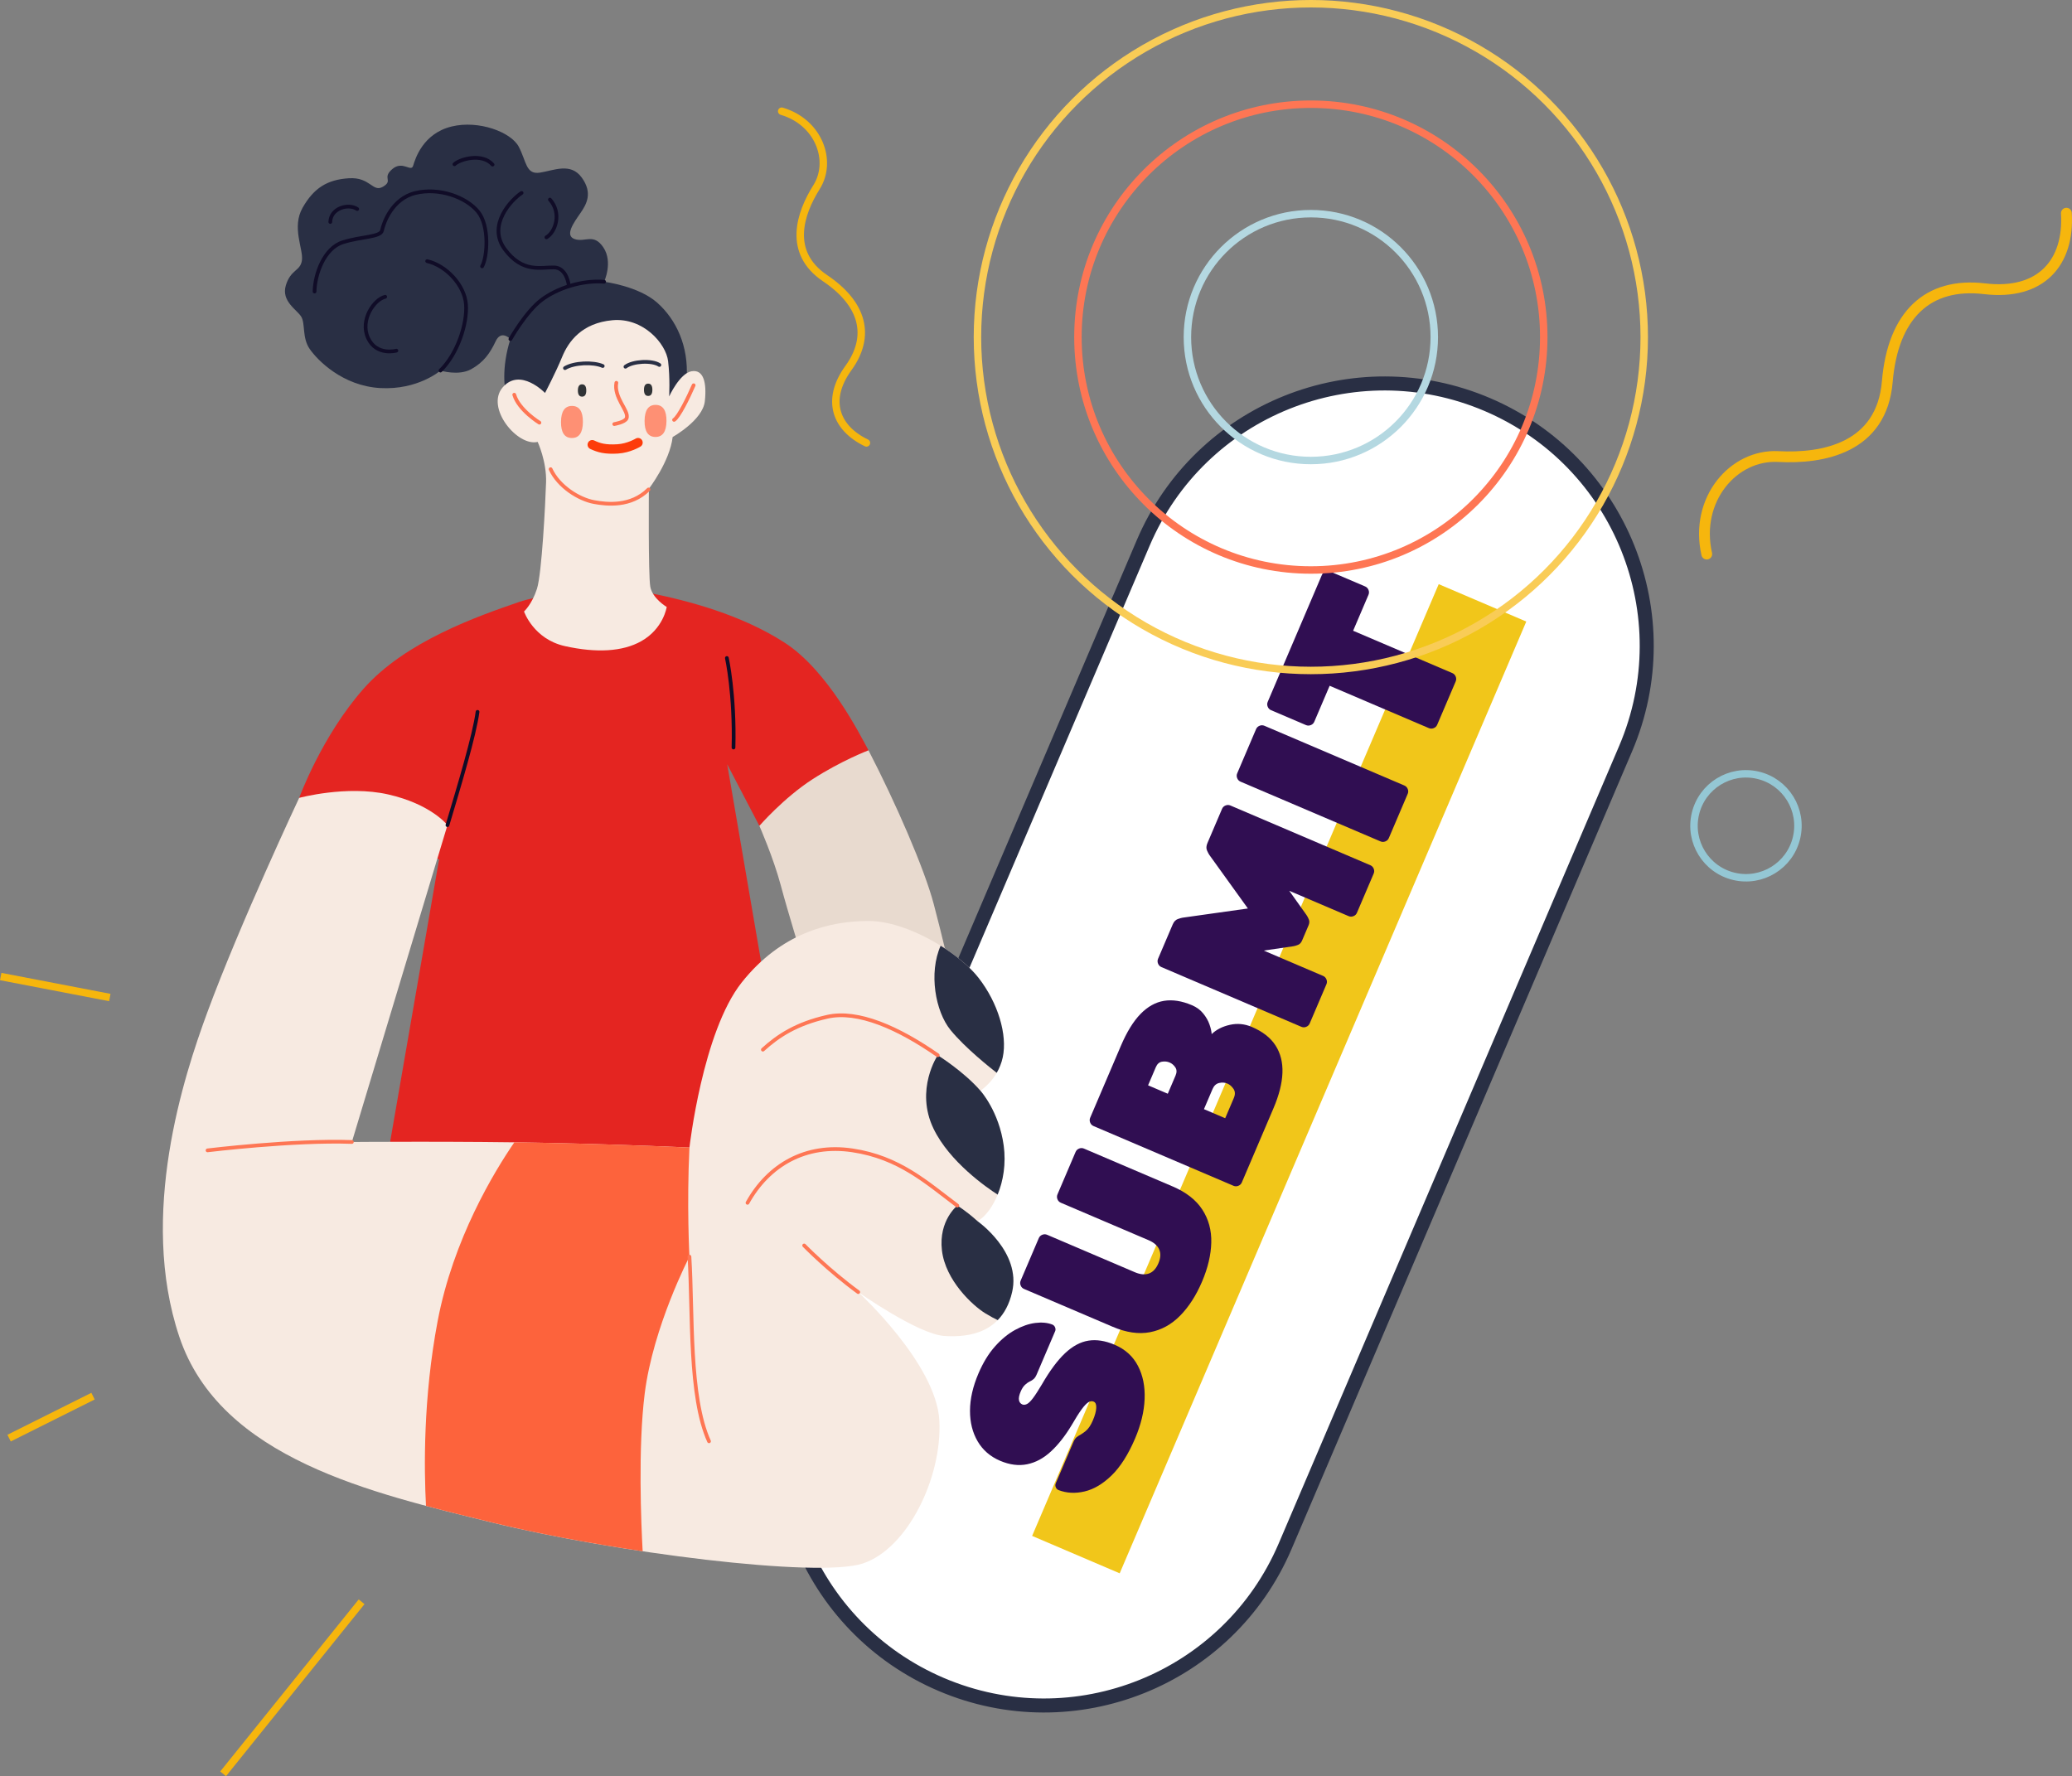 <?xml version="1.0" encoding="utf-8"?>
<!-- Generator: Adobe Illustrator 26.0.3, SVG Export Plug-In . SVG Version: 6.00 Build 0)  -->
<svg version="1.1" id="Layer_1" xmlns="http://www.w3.org/2000/svg" xmlns:xlink="http://www.w3.org/1999/xlink" x="0px" y="0px"
	 viewBox="0 0 355.005 304.337" enable-background="new 0 0 355.005 304.337" xml:space="preserve">
<rect x="0" y="0" width="355.005" height="304.337" fill="#808080" stroke="none"/>
<g>
	<path fill="#E8DACF" d="M141.613,267.891c6.87,0.479,16.138-0.639,22.529-2.716c6.391-2.077,14.54-8.948,17.416-12.303
		c2.876-3.355,10.545-18.375,10.545-18.375l-32.595-19.653l-20.292-2.237L141.613,267.891z"/>
	<g>
		<g>
			
				<path fill="none" stroke="#F6B60D" stroke-width="1.278" stroke-linecap="round" stroke-linejoin="round" stroke-miterlimit="10" d="
				M133.933,19.056c6.359,1.873,8.79,8.524,5.963,13.016c-2.827,4.492-5.083,11.185,1.464,15.593
				c6.547,4.408,7.975,9.91,3.999,15.405c-3.976,5.495-2.141,10.304,3.093,12.821"/>
		</g>
	</g>
	<g>
		<g>
			
				<path fill="none" stroke="#F6B60D" stroke-width="1.849" stroke-linecap="round" stroke-linejoin="round" stroke-miterlimit="10" d="
				M292.426,94.939c-2.114-9.358,4.581-17.119,12.252-16.711c7.672,0.408,17.723-1.457,18.681-12.84
				c0.958-11.383,6.907-17.066,16.656-15.912c9.749,1.154,14.535-4.556,14.028-12.946"/>
		</g>
	</g>
	
		<ellipse transform="matrix(0.23 -0.973 0.973 0.23 92.781 400.009)" fill="none" stroke="#94C7D4" stroke-width="1.278" stroke-miterlimit="10" cx="299.107" cy="141.387" rx="8.906" ry="8.906"/>
	
		<line fill="none" stroke="#F6B60D" stroke-width="1.278" stroke-miterlimit="10" x1="0.121" y1="167.326" x2="18.815" y2="170.921"/>
	
		<line fill="none" stroke="#F6B60D" stroke-width="1.278" stroke-miterlimit="10" x1="38.228" y1="303.936" x2="61.955" y2="274.457"/>
	
		<line fill="none" stroke="#F6B60D" stroke-width="1.278" stroke-miterlimit="10" x1="1.559" y1="246.416" x2="15.939" y2="239.226"/>
	<g>
		<path fill="#FFFFFF" stroke="#292F44" stroke-width="2.403" stroke-miterlimit="10" d="M278.524,128.281l-58.33,136.648
			c-9.741,22.821-36.138,33.424-58.959,23.682l0,0c-22.821-9.741-33.424-36.139-23.682-58.959l58.33-136.648
			c9.741-22.821,36.138-33.424,58.959-23.682l0,0C277.662,79.063,288.265,105.46,278.524,128.281z"/>
		
			<rect x="130.399" y="176.67" transform="matrix(0.393 -0.92 0.92 0.393 -36.945 313.707)" fill="#F1C61A" width="177.26" height="16.308"/>
		<g>
			<g>
				<path fill="#300E52" d="M194.478,246.482c-1.173,2.746-2.511,4.853-4.013,6.317c-1.503,1.464-3.051,2.383-4.643,2.756
					c-1.593,0.374-3.08,0.295-4.462-0.237c-0.224-0.095-0.38-0.256-0.473-0.487c-0.093-0.229-0.09-0.455,0.005-0.678l3.01-7.051
					c0.169-0.396,0.354-0.676,0.555-0.839c0.201-0.162,0.454-0.325,0.757-0.488c0.279-0.174,0.542-0.361,0.789-0.562
					c0.247-0.202,0.474-0.456,0.677-0.765c0.205-0.308,0.391-0.659,0.56-1.055c0.359-0.841,0.555-1.555,0.586-2.142
					c0.03-0.586-0.114-0.948-0.437-1.086c-0.297-0.127-0.604-0.09-0.924,0.11s-0.708,0.612-1.164,1.236s-1.023,1.523-1.7,2.696
					c-1.106,1.839-2.287,3.339-3.544,4.498c-1.255,1.161-2.611,1.891-4.07,2.189s-3.004,0.101-4.638-0.597
					c-1.683-0.719-2.963-1.828-3.843-3.33s-1.318-3.253-1.312-5.255c0.007-2.001,0.49-4.128,1.451-6.379
					c0.792-1.855,1.735-3.398,2.831-4.627c1.095-1.229,2.243-2.172,3.445-2.829c1.201-0.657,2.358-1.056,3.472-1.195
					c1.112-0.139,2.082-0.047,2.909,0.277c0.223,0.095,0.381,0.257,0.472,0.486c0.093,0.229,0.097,0.443,0.012,0.642l-3.168,7.422
					c-0.148,0.347-0.317,0.604-0.505,0.772c-0.189,0.168-0.43,0.321-0.723,0.459c-0.178,0.071-0.416,0.239-0.721,0.505
					c-0.302,0.266-0.565,0.657-0.787,1.177c-0.265,0.619-0.365,1.11-0.3,1.474c0.063,0.364,0.257,0.614,0.578,0.752
					c0.223,0.095,0.48,0.073,0.773-0.064c0.294-0.139,0.641-0.473,1.042-1.004c0.402-0.53,0.915-1.32,1.539-2.37
					c1.354-2.347,2.677-4.129,3.972-5.347c1.295-1.217,2.632-1.933,4.011-2.149c1.38-0.215,2.873,0.02,4.48,0.706
					c1.806,0.771,3.136,1.975,3.988,3.61c0.852,1.637,1.233,3.533,1.146,5.689C196.026,241.879,195.481,244.133,194.478,246.482z"/>
				<path fill="#300E52" d="M205.947,219.612c-1.014,2.376-2.267,4.319-3.761,5.832c-1.494,1.512-3.212,2.454-5.154,2.823
					c-1.941,0.371-4.076,0.06-6.402-0.934l-15.18-6.479c-0.272-0.116-0.465-0.315-0.578-0.599c-0.113-0.281-0.112-0.559,0.004-0.831
					l3.105-7.274c0.116-0.272,0.315-0.465,0.598-0.579c0.282-0.112,0.56-0.111,0.832,0.005l15.031,6.416
					c0.915,0.391,1.718,0.463,2.408,0.217c0.69-0.247,1.23-0.828,1.621-1.743c0.391-0.916,0.437-1.708,0.138-2.377
					c-0.3-0.669-0.907-1.198-1.822-1.59l-15.031-6.416c-0.272-0.116-0.465-0.314-0.578-0.598c-0.113-0.282-0.112-0.56,0.004-0.832
					l3.104-7.274c0.116-0.271,0.316-0.464,0.599-0.578c0.282-0.113,0.559-0.112,0.831,0.004l15.18,6.479
					c2.326,0.993,4.028,2.319,5.104,3.978c1.077,1.659,1.587,3.545,1.534,5.656C207.479,215.031,206.95,217.262,205.947,219.612z"/>
				<path fill="#300E52" d="M212.768,202.605c-0.116,0.272-0.315,0.465-0.598,0.578c-0.283,0.114-0.56,0.112-0.832-0.004
					l-23.976-10.234c-0.272-0.116-0.465-0.314-0.578-0.598c-0.113-0.282-0.112-0.56,0.004-0.832l5.26-12.321
					c1.014-2.376,2.134-4.193,3.36-5.454c1.226-1.261,2.568-2.012,4.03-2.251c1.462-0.238,3.061,0.012,4.792,0.751
					c0.792,0.338,1.432,0.809,1.92,1.412c0.489,0.604,0.846,1.224,1.07,1.861c0.226,0.638,0.353,1.196,0.381,1.676
					c0.798-0.771,1.836-1.3,3.114-1.588c1.278-0.288,2.536-0.168,3.772,0.36c1.855,0.792,3.21,1.853,4.061,3.181
					c0.853,1.329,1.244,2.894,1.179,4.693c-0.066,1.8-0.58,3.826-1.542,6.078L212.768,202.605z M200.082,187.406l1.331-3.118
					c0.232-0.544,0.22-1.01-0.039-1.399c-0.259-0.388-0.585-0.667-0.981-0.835c-0.396-0.169-0.83-0.215-1.301-0.139
					c-0.472,0.077-0.823,0.388-1.056,0.932l-1.331,3.118L200.082,187.406z M209.918,191.603l1.474-3.451
					c0.264-0.618,0.246-1.145-0.051-1.578c-0.298-0.435-0.644-0.736-1.04-0.905c-0.445-0.19-0.92-0.224-1.426-0.104
					c-0.504,0.121-0.879,0.466-1.121,1.034l-1.474,3.451L209.918,191.603z"/>
				<path fill="#300E52" d="M224.397,175.364c-0.116,0.272-0.315,0.465-0.599,0.579c-0.282,0.114-0.559,0.112-0.831-0.004
					l-23.976-10.234c-0.272-0.116-0.465-0.315-0.579-0.598c-0.112-0.282-0.112-0.56,0.005-0.832l2.503-5.863
					c0.211-0.495,0.505-0.808,0.884-0.939c0.378-0.131,0.645-0.208,0.799-0.229l11.205-1.579l-6.61-9.184
					c-0.092-0.127-0.22-0.372-0.388-0.736c-0.167-0.363-0.145-0.792,0.066-1.288l2.504-5.864c0.115-0.271,0.315-0.464,0.598-0.578
					c0.282-0.113,0.56-0.112,0.832,0.004l23.976,10.234c0.272,0.116,0.464,0.315,0.578,0.598c0.113,0.283,0.112,0.561-0.004,0.832
					l-2.868,6.718c-0.116,0.272-0.314,0.465-0.598,0.578c-0.283,0.114-0.56,0.112-0.832-0.004l-10.169-4.341l2.963,4.161
					c0.146,0.208,0.277,0.463,0.399,0.762c0.12,0.301,0.101,0.636-0.059,1.007l-1.108,2.598c-0.159,0.371-0.388,0.617-0.687,0.737
					c-0.301,0.122-0.575,0.201-0.827,0.24l-5.054,0.738l10.169,4.341c0.272,0.116,0.464,0.316,0.578,0.598
					c0.113,0.283,0.112,0.56-0.004,0.832L224.397,175.364z"/>
				<path fill="#300E52" d="M237.957,143.595c-0.116,0.272-0.315,0.465-0.598,0.578c-0.283,0.114-0.56,0.112-0.832-0.004
					l-23.976-10.234c-0.272-0.116-0.465-0.314-0.578-0.598c-0.113-0.282-0.112-0.56,0.004-0.832l3.231-7.571
					c0.116-0.272,0.316-0.464,0.599-0.579c0.282-0.113,0.559-0.112,0.831,0.004l23.976,10.234c0.272,0.117,0.465,0.316,0.579,0.598
					c0.113,0.283,0.111,0.56-0.005,0.832L237.957,143.595z"/>
				<path fill="#300E52" d="M246.242,124.185c-0.116,0.272-0.315,0.465-0.598,0.578c-0.283,0.114-0.56,0.112-0.832-0.004
					l-16.998-7.256l-2.63,6.161c-0.116,0.272-0.314,0.465-0.598,0.578c-0.283,0.114-0.56,0.112-0.832-0.004l-5.976-2.551
					c-0.272-0.116-0.465-0.315-0.578-0.598c-0.112-0.282-0.112-0.559,0.004-0.832l9.284-21.749c0.116-0.272,0.315-0.464,0.598-0.579
					c0.283-0.113,0.56-0.112,0.832,0.004l5.976,2.551c0.272,0.116,0.464,0.315,0.578,0.598c0.113,0.283,0.112,0.561-0.004,0.833
					l-2.63,6.161l16.998,7.255c0.272,0.117,0.465,0.316,0.578,0.598c0.113,0.283,0.112,0.561-0.004,0.832L246.242,124.185z"/>
			</g>
		</g>
	</g>
	<g>
		<path fill="#E42521" d="M111.295,101.603c6.591,1.318,15.698,3.715,23.128,8.508c7.43,4.793,12.942,15.818,14.38,18.454
			l-18.694,12.942l-5.512-10.545l13.182,76.808l-72.502-3.075l9.949-57.436l-23.967-10.545c0,0,3.835-10.545,11.025-18.694
			s19.653-12.463,26.603-14.859C95.837,100.764,111.295,101.603,111.295,101.603z"/>
		<g>
			<path fill="#292F44" d="M77.383,21.674c4.639-1.132,10.186,0.959,11.504,3.475c1.318,2.517,1.198,4.793,3.595,4.434
				c2.397-0.36,5.273-1.798,7.19,0.839s0.839,4.554-0.24,6.111c-1.078,1.558-2.756,3.835-0.959,4.434
				c1.798,0.599,3.236-1.078,4.913,1.438c1.678,2.516,0.12,5.872,0.12,5.872s5.872,0.719,9.107,3.595
				c3.235,2.876,5.393,7.43,5.033,12.942c-0.359,5.512-12.822,9.706-17.975,9.587c-5.153-0.12-12.103-4.793-12.702-6.112
				c-0.599-1.318-1.078-5.273,0.479-10.186c0,0-1.558-1.678-2.517,0.36c-0.959,2.037-2.037,3.595-4.194,4.793
				c-2.157,1.198-5.273,0.24-5.273,0.24s-3.835,3.355-10.306,2.996c-6.471-0.36-10.785-4.793-12.103-6.711
				c-1.318-1.917-0.719-4.314-1.438-5.512c-0.719-1.198-3.475-2.636-2.636-5.393c0.839-2.756,2.516-2.397,2.756-4.314
				c0.24-1.917-1.798-5.632,0.12-8.987c1.917-3.355,4.194-4.793,7.909-5.033c3.715-0.24,4.074,2.517,5.872,1.438
				s-0.24-1.438,1.558-2.996c1.798-1.558,3.236,0.599,3.595-0.599C71.151,27.186,72.469,22.872,77.383,21.674z"/>
			<path fill="#F7EAE1" d="M93.38,67.33c0,0-4.254-4.434-7.25-0.959c-2.996,3.475,2.517,10.186,5.992,9.347
				c0,0,1.558,3.355,1.438,6.95c-0.12,3.595-0.719,15.578-1.558,18.215c-0.839,2.636-2.217,3.895-2.217,3.895
				s1.618,4.733,7.01,5.932c5.393,1.198,9.88,0.951,13.062-0.839c3.835-2.157,4.374-5.872,4.374-5.872s-2.457-1.438-2.816-3.475
				c-0.359-2.037-0.24-16.777-0.24-16.777s3.595-4.674,4.074-8.868c0,0,5.153-2.876,5.512-6.111c0.36-3.236-0.24-5.512-2.277-5.153
				c-2.037,0.359-3.835,4.314-3.835,4.314s0.18-3.056-0.18-6.052c-0.359-2.996-4.254-7.49-9.527-7.01
				c-5.273,0.479-7.549,3.655-8.628,6.291C95.238,63.795,93.38,67.33,93.38,67.33z"/>
			
				<path fill="none" stroke="#FE7654" stroke-width="0.639" stroke-linecap="round" stroke-linejoin="round" stroke-miterlimit="10" d="
				M118.845,66.012c-0.959,2.217-2.576,5.452-3.355,5.932"/>
			
				<path fill="none" stroke="#FE7654" stroke-width="0.639" stroke-linecap="round" stroke-linejoin="round" stroke-miterlimit="10" d="
				M88.108,67.63c0.779,2.636,4.314,4.793,4.314,4.793"/>
			
				<path fill="none" stroke="#FE7654" stroke-width="0.639" stroke-linecap="round" stroke-linejoin="round" stroke-miterlimit="10" d="
				M94.339,80.392c1.378,2.996,4.853,5.153,7.43,5.632c2.243,0.417,6.351,0.839,9.347-2.157"/>
			
				<path fill="none" stroke="#FE7654" stroke-width="0.639" stroke-linecap="round" stroke-linejoin="round" stroke-miterlimit="10" d="
				M105.603,65.593c-0.24,1.198,0.3,2.457,0.839,3.475s1.198,1.977,0.899,2.636c-0.3,0.659-2.097,0.959-2.097,0.959"/>
			<g>
				<g>
					<g>
						<path fill="#303336" d="M99.73,67.963c-0.477,0-0.72-0.356-0.72-1.055c0-0.699,0.243-1.055,0.72-1.055s0.72,0.356,0.72,1.055
							C100.45,67.608,100.208,67.963,99.73,67.963z"/>
					</g>
				</g>
			</g>
			<g>
				<g>
					<g>
						<path fill="#303336" d="M111.054,67.843c-0.477,0-0.72-0.356-0.72-1.055c0-0.699,0.243-1.055,0.72-1.055
							c0.477,0,0.72,0.356,0.72,1.055C111.775,67.488,111.532,67.843,111.054,67.843z"/>
					</g>
				</g>
			</g>
			
				<path fill="none" stroke="#292F44" stroke-width="0.639" stroke-linecap="round" stroke-linejoin="round" stroke-miterlimit="10" d="
				M96.796,63.076c1.558-0.959,4.853-1.079,6.471-0.36"/>
			
				<path fill="none" stroke="#292F44" stroke-width="0.639" stroke-linecap="round" stroke-linejoin="round" stroke-miterlimit="10" d="
				M107.161,62.837c1.258-0.959,4.554-1.138,5.812-0.3"/>
			
				<path fill="none" stroke="#FD3C0B" stroke-width="1.597" stroke-linecap="round" stroke-linejoin="round" stroke-miterlimit="10" d="
				M101.469,76.198c1.138,0.539,2.218,0.854,4.374,0.719c1.917-0.12,3.475-1.078,3.475-1.078"/>
			
				<path fill="none" stroke="#100C27" stroke-width="0.639" stroke-linecap="round" stroke-linejoin="round" stroke-miterlimit="10" d="
				M103.506,48.277c-3.775-0.3-8.029,1.078-10.725,3.116c-2.696,2.037-5.333,6.711-5.333,6.711"/>
			
				<path fill="none" stroke="#100C27" stroke-width="0.639" stroke-linecap="round" stroke-linejoin="round" stroke-miterlimit="10" d="
				M89.366,33.058c-1.738,1.138-5.932,5.512-2.876,9.647c3.056,4.134,6.231,3.056,8.448,3.116c2.217,0.06,2.517,3.116,2.517,3.116"
				/>
			
				<path fill="none" stroke="#100C27" stroke-width="0.639" stroke-linecap="round" stroke-linejoin="round" stroke-miterlimit="10" d="
				M53.895,49.954c0.06-2.936,1.618-7.43,4.853-8.448s6.471-0.839,6.711-2.037s1.678-5.452,5.752-6.411
				c4.074-0.959,8.628,0.719,10.665,3.176c2.037,2.457,1.618,7.849,0.719,9.407"/>
			
				<path fill="none" stroke="#100C27" stroke-width="0.639" stroke-linecap="round" stroke-linejoin="round" stroke-miterlimit="10" d="
				M75.465,63.496c2.936-2.876,4.614-8.029,4.374-11.324c-0.24-3.295-3.355-6.651-6.651-7.43"/>
			
				<path fill="none" stroke="#100C27" stroke-width="0.639" stroke-linecap="round" stroke-linejoin="round" stroke-miterlimit="10" d="
				M65.998,50.853c-1.857,0.419-4.374,3.954-2.936,7.07c1.438,3.116,4.853,2.157,4.853,2.157"/>
			
				<path fill="none" stroke="#100C27" stroke-width="0.639" stroke-linecap="round" stroke-linejoin="round" stroke-miterlimit="10" d="
				M56.591,38.031c0.06-2.337,3.056-3.236,4.614-2.217"/>
			
				<path fill="none" stroke="#100C27" stroke-width="0.639" stroke-linecap="round" stroke-linejoin="round" stroke-miterlimit="10" d="
				M77.862,28.145c0.959-0.899,4.733-1.977,6.531,0.06"/>
			
				<path fill="none" stroke="#100C27" stroke-width="0.639" stroke-linecap="round" stroke-linejoin="round" stroke-miterlimit="10" d="
				M93.62,40.667c1.558-0.899,2.668-4.144,0.599-6.471"/>
			<g>
				<g>
					<g>
						<g>
							<g>
								<path fill="#FE9074" d="M97.969,75.051c-1.243-0.011-1.868-0.944-1.851-2.765c0.017-1.821,0.658-2.742,1.901-2.731
									s1.868,0.944,1.851,2.765C99.854,74.142,99.212,75.063,97.969,75.051z"/>
							</g>
						</g>
					</g>
				</g>
			</g>
			<g>
				<g>
					<g>
						<g>
							<g>
								<path fill="#FE9074" d="M112.289,74.871c-1.243-0.011-1.868-0.944-1.851-2.765c0.017-1.821,0.658-2.742,1.901-2.731
									c1.244,0.011,1.868,0.944,1.851,2.765C114.174,73.962,113.532,74.883,112.289,74.871z"/>
							</g>
						</g>
					</g>
				</g>
			</g>
		</g>
		<path fill="#E8DACF" d="M148.803,128.565c4.634,8.948,9.587,20.292,11.184,26.363c1.598,6.072,2.716,11.025,2.716,11.025
			l-24.925-0.639c0,0-2.716-8.788-3.994-13.581c-1.278-4.793-3.675-10.226-3.675-10.226s4.154-4.793,9.107-7.989
			C144.17,130.323,148.803,128.565,148.803,128.565z"/>
		<path fill="#F7EAE1" d="M51.259,136.714c0,0,8.121-2.202,15.219-0.599c7.43,1.678,10.186,5.273,10.186,5.273l-16.377,54.285
			c0,0,19.173-0.16,33.713,0.16c14.54,0.32,24.126,0.799,24.126,0.799s2.237-19.812,8.948-28.281s15.019-10.545,21.73-10.545
			c6.711,0,15.498,5.432,18.854,9.746c3.355,4.314,4.953,9.747,4.154,13.581c-0.799,3.835-3.835,5.752-3.835,5.752
			s3.196,3.515,3.995,9.427c0.799,5.912-1.758,11.344-4.474,12.942c0,0,7.51,5.273,5.912,12.143c-1.598,6.87-7.19,7.829-11.664,7.51
			c-4.474-0.32-14.7-7.51-14.7-7.51s13.421,12.303,13.901,22.049c0.479,9.747-5.432,21.89-13.102,24.446
			c-7.669,2.557-42.82-1.917-63.591-7.03c-20.331-5.005-46.495-10.865-53.526-31.796s0.791-44.741,4.793-55.603
			C41.113,158.284,51.259,136.714,51.259,136.714z"/>
		<path fill="#FD633C" d="M93.999,195.832c-1.896-0.042-3.871-0.075-5.872-0.102c-3.443,5.015-10.472,16.561-13.141,30.62
			c-2.505,13.195-2.333,25.457-1.999,31.679c3.846,1.025,7.649,1.943,11.266,2.833c7.42,1.827,16.675,3.571,25.857,4.943
			c-0.258-4.686-0.814-17.71,0.346-26.992c1.438-11.504,7.669-23.487,7.669-23.487s-0.479-8.868,0-18.694
			C118.126,196.631,108.539,196.151,93.999,195.832z"/>
		<g>
			<path fill="#292F44" d="M161.386,214.246c0.599,5.153,5.273,9.467,7.43,10.785c0.872,0.533,1.585,0.907,2.127,1.166
				c1.101-1.13,1.974-2.684,2.466-4.801c1.598-6.87-5.912-12.143-5.912-12.143c-2.037-1.837-3.475-2.676-3.475-2.676
				S160.787,209.093,161.386,214.246z"/>
			<path fill="#292F44" d="M161.165,162.045c-2.073,4.658-0.91,11.265,1.699,14.454c2.51,3.068,6.846,6.501,7.908,7.324
				c0.44-0.758,0.823-1.651,1.04-2.691c0.799-3.835-0.799-9.267-4.154-13.581C166.257,165.751,163.911,163.758,161.165,162.045z"/>
			<path fill="#292F44" d="M170.934,204.695c0.956-2.347,1.454-5.299,1.037-8.384c-0.799-5.912-3.995-9.427-3.995-9.427
				c-2.876-3.315-7.31-6.072-7.31-6.072s-3.955,5.872-0.719,12.582C162.697,199.098,169.078,203.5,170.934,204.695z"/>
		</g>
		
			<path fill="none" stroke="#FE7654" stroke-width="0.639" stroke-linecap="round" stroke-linejoin="round" stroke-miterlimit="10" d="
			M160.667,180.813c-6.711-4.674-13.661-7.789-18.934-6.591c-5.273,1.198-8.388,3.235-11.025,5.632"/>
		
			<path fill="none" stroke="#FE7654" stroke-width="0.639" stroke-linecap="round" stroke-linejoin="round" stroke-miterlimit="10" d="
			M164.022,206.577c-5.273-3.954-9.946-8.269-17.975-9.467c-8.029-1.198-14.38,2.517-17.975,8.988"/>
		
			<path fill="none" stroke="#FE7654" stroke-width="0.639" stroke-linecap="round" stroke-linejoin="round" stroke-miterlimit="10" d="
			M147.046,221.396c-5.193-3.795-9.267-7.989-9.267-7.989"/>
		
			<path fill="none" stroke="#FE7654" stroke-width="0.639" stroke-linecap="round" stroke-linejoin="round" stroke-miterlimit="10" d="
			M118.126,215.325c0.599,9.826-0.12,23.967,3.355,31.636"/>
		
			<path fill="none" stroke="#FE7654" stroke-width="0.639" stroke-linecap="round" stroke-linejoin="round" stroke-miterlimit="10" d="
			M60.286,195.672c-9.986-0.36-24.726,1.438-24.726,1.438"/>
		
			<path fill="none" stroke="#100C27" stroke-width="0.639" stroke-linecap="round" stroke-linejoin="round" stroke-miterlimit="10" d="
			M76.664,141.387c2.037-6.831,4.621-15.374,5.153-19.413"/>
		
			<path fill="none" stroke="#100C27" stroke-width="0.639" stroke-linecap="round" stroke-linejoin="round" stroke-miterlimit="10" d="
			M125.675,128.086c0.24-9.107-1.138-15.339-1.138-15.339"/>
	</g>
	<g>
		
			<circle fill="none" stroke="#FE7654" stroke-width="1.278" stroke-linecap="round" stroke-linejoin="round" stroke-miterlimit="10" cx="224.593" cy="57.76" r="39.905"/>
		
			<circle fill="none" stroke="#B4D8E1" stroke-width="1.278" stroke-linecap="round" stroke-linejoin="round" stroke-miterlimit="10" cx="224.593" cy="57.76" r="21.149"/>
		
			<circle fill="none" stroke="#F9CC56" stroke-width="1.278" stroke-linecap="round" stroke-linejoin="round" stroke-miterlimit="10" cx="224.593" cy="57.76" r="57.121"/>
	</g>
</g>
</svg>
